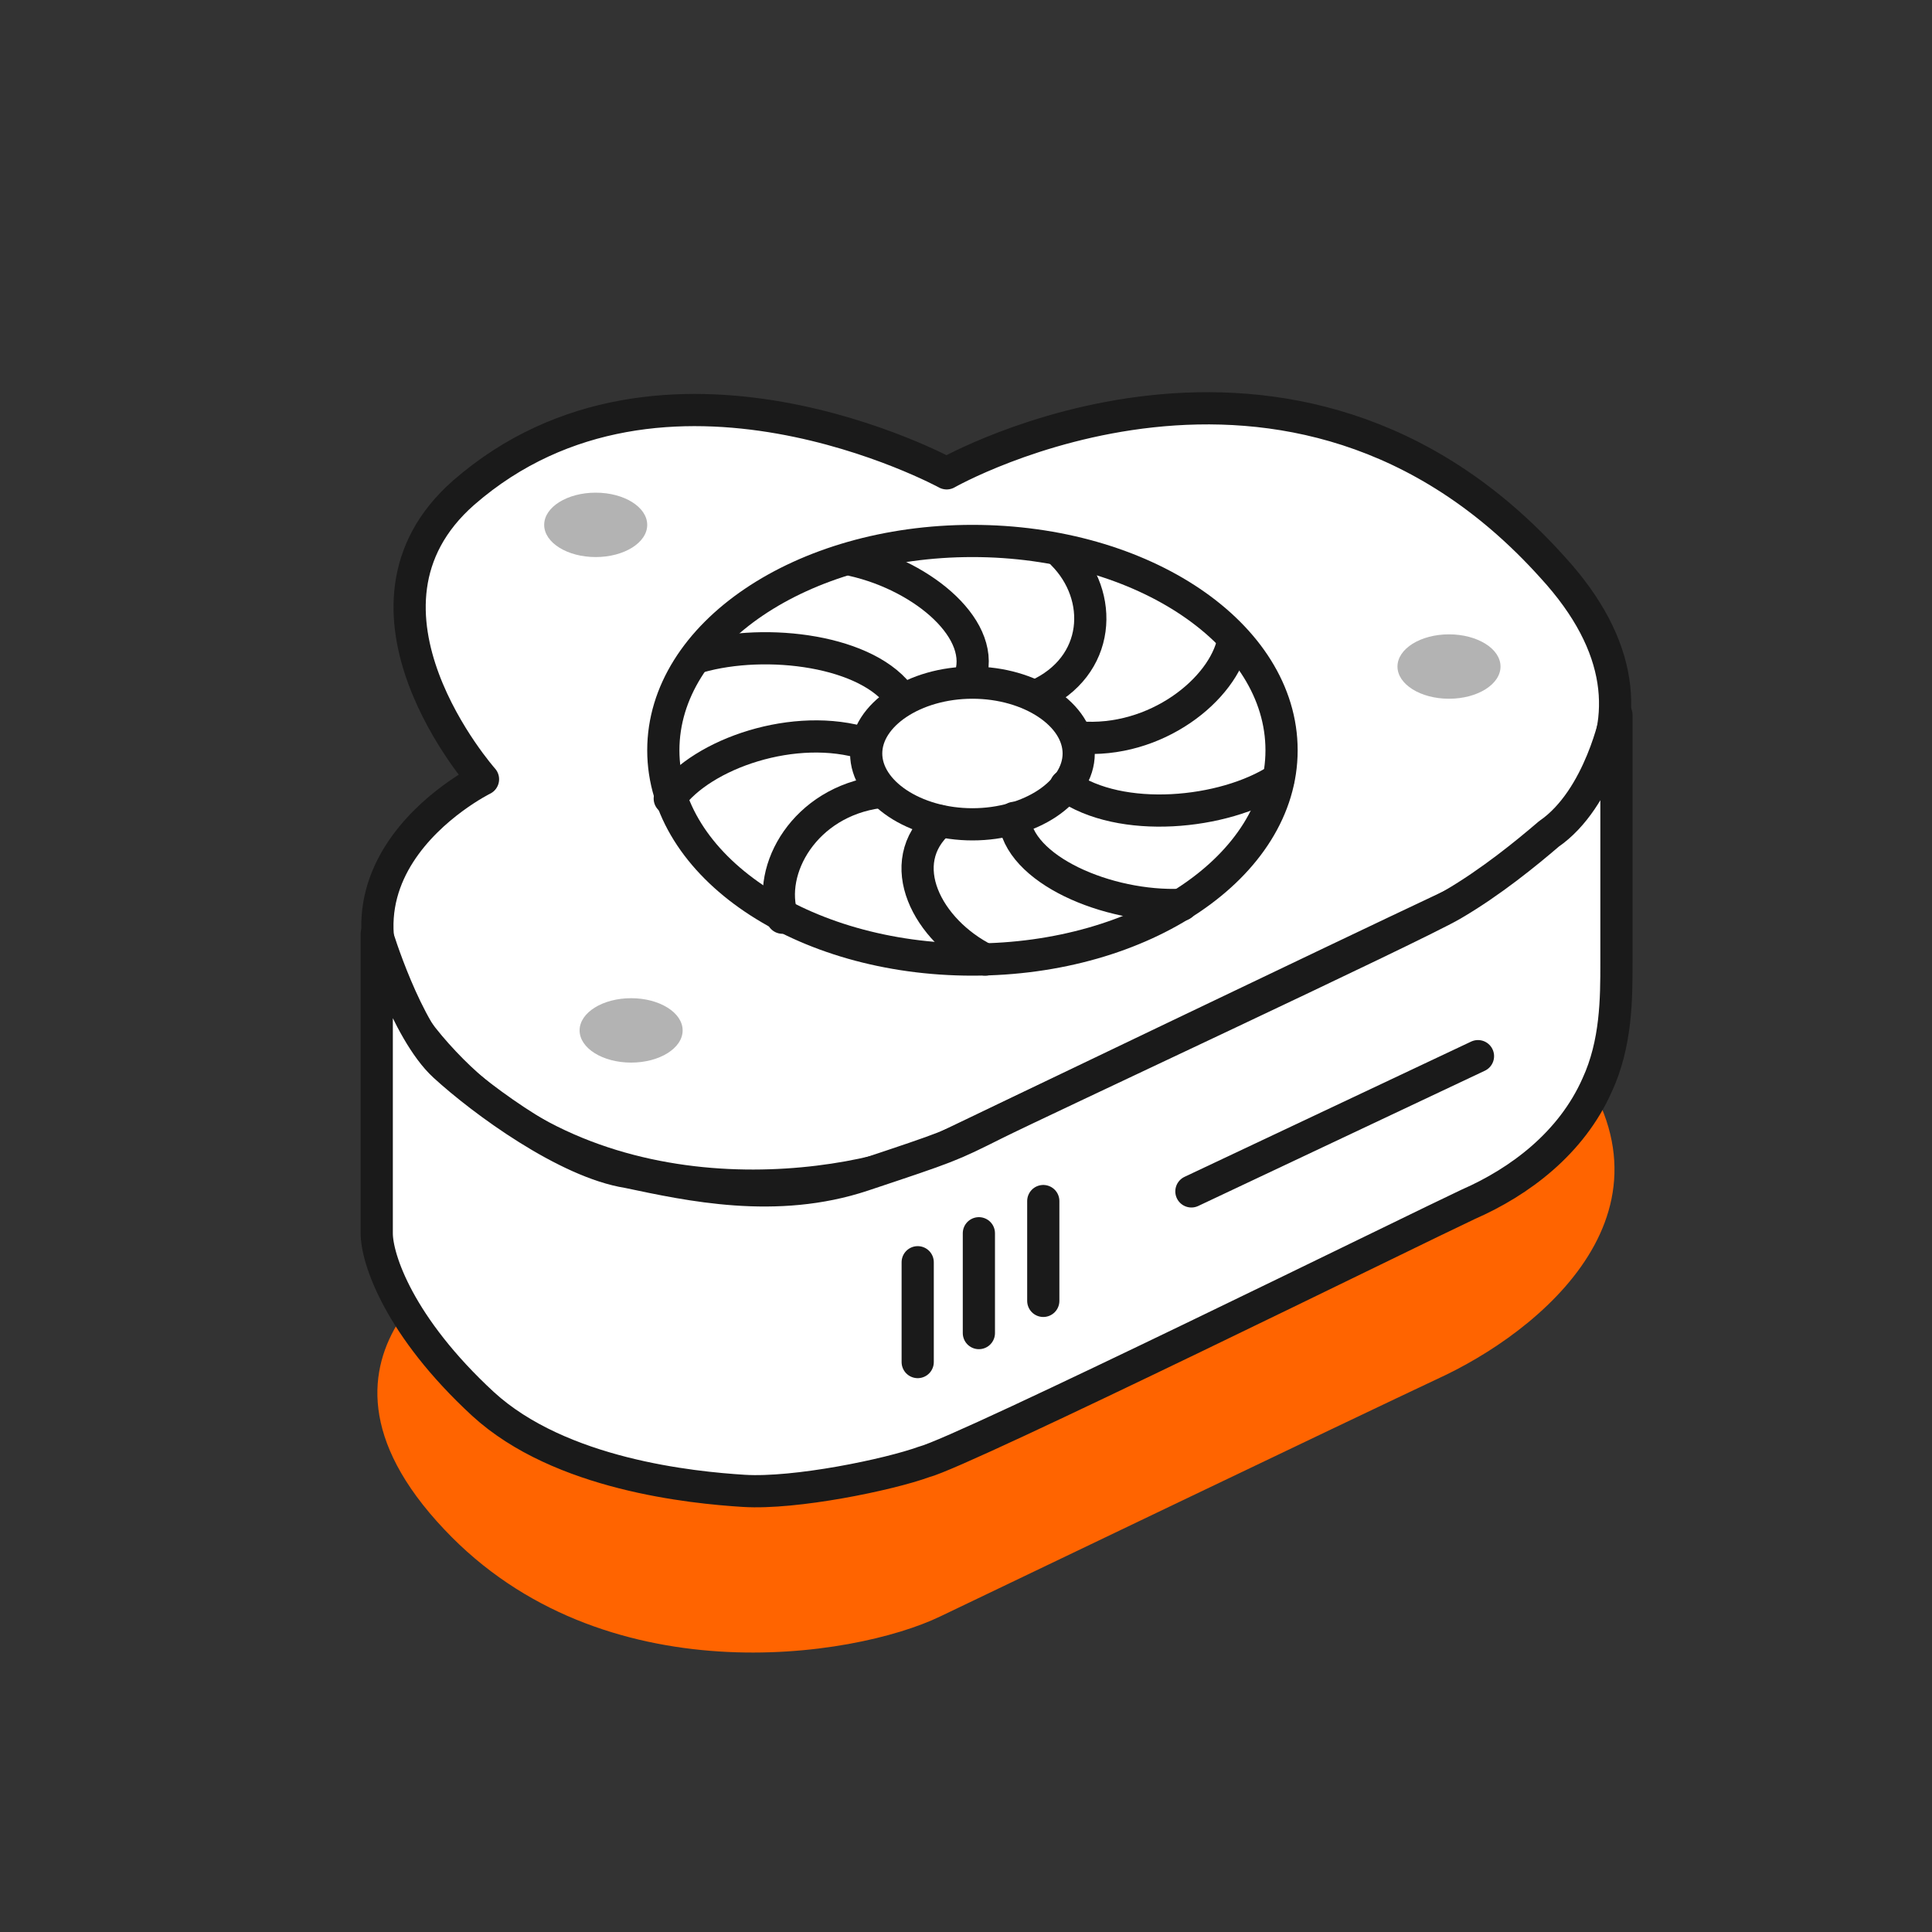 <?xml version="1.0" encoding="utf-8"?>
<!-- Generator: Adobe Illustrator 24.3.0, SVG Export Plug-In . SVG Version: 6.00 Build 0)  -->
<svg version="1.1" id="Layer_1" xmlns="http://www.w3.org/2000/svg" xmlns:xlink="http://www.w3.org/1999/xlink" x="0px" y="0px"
	 viewBox="0 0 60 60" style="enable-background:new 0 0 60 60;" xml:space="preserve">
<rect x="0" y="0" width="60" height="60" fill="#333333" stroke="none"/>
<style type="text/css">
	.st0{fill:#FF6400;}
	.st1{fill:#FFFFFF;stroke:#1A1A1A;stroke-linecap:round;stroke-linejoin:round;stroke-miterlimit:10;}
	.st2{fill:none;stroke:#1A1A1A;stroke-linecap:round;stroke-linejoin:round;stroke-miterlimit:10;}
	.st3{fill:#B3B3B3;}
</style>
<g>
	<path class="st0" d="M29.4,29.2c0,0-8.8-4.8-15,0.6c-4.1,3.6,0.6,8.9,0.6,8.9s-6.5,3.2-1.2,8.8c4.9,5.2,12.7,4,15.4,2.7
		c2.3-1.1,12.3-5.9,15.7-7.5c3.3-1.6,7.9-5.6,3.3-10.6C40.1,23,29.4,29.2,29.4,29.2z"/>
	<g>
		<g>
			<path class="st1" d="M29.4,14.7c0,0-8.8-4.8-15,0.6c-4.1,3.6,0.6,8.9,0.6,8.9s-6.5,3.2-1.2,8.8c4.9,5.2,12.7,4,15.4,2.7
				c2.3-1.1,12.3-5.9,15.7-7.5s7.9-5.6,3.3-10.6C40.1,8.6,29.4,14.7,29.4,14.7z"/>
			<g>
				<path class="st2" d="M30.2,29.8c-5.3,0-9.6-2.9-9.6-6.5c0-3.6,4.3-6.5,9.6-6.5s9.6,2.9,9.6,6.5C39.8,26.9,35.5,29.8,30.2,29.8z"
					/>
				<path class="st2" d="M30.2,25.6c-1.8,0-3.3-1-3.3-2.2s1.5-2.2,3.3-2.2c1.8,0,3.3,1,3.3,2.2S32,25.6,30.2,25.6z"/>
				<path class="st2" d="M26.5,17.4c2.2,0.5,4.2,2.2,3.6,3.7"/>
				<path class="st2" d="M21.7,20.4c2.1-0.6,5.3-0.2,6.3,1.3"/>
				<path class="st2" d="M20.8,24.8c1-1.4,3.9-2.4,6.1-1.7"/>
				<path class="st2" d="M24.3,28.5c-0.5-1.5,0.7-3.6,3-3.9"/>
				<path class="st2" d="M30.6,29.8c-1.8-0.9-2.9-3-1.4-4.3"/>
				<path class="st2" d="M36.7,28.1c-2.3,0.1-5.1-1.1-5.2-2.7"/>
				<path class="st2" d="M39.7,24.2c-1.7,1.1-4.9,1.4-6.6,0.2"/>
				<path class="st2" d="M38.3,19.9c-0.3,1.5-2.4,3.2-4.8,3"/>
				<path class="st2" d="M33,17.2c1.3,1.3,1.2,3.5-0.8,4.4"/>
			</g>
			<ellipse class="st3" cx="18.5" cy="16.3" rx="1.6" ry="1"/>
			<ellipse class="st3" cx="45" cy="20.7" rx="1.6" ry="1"/>
			<ellipse class="st3" cx="19.6" cy="32" rx="1.6" ry="1"/>
			<path class="st1" d="M50.2,22.2c0,0,0,6.6,0,7.7c0,1.1,0,2.5-0.6,3.8c-0.8,1.8-2.4,3-4,3.7c-1.5,0.7-15.7,7.7-16.9,8
				c-1.1,0.4-4,1-5.6,0.9c-1.6-0.1-5.7-0.5-8.1-2.7c-2.6-2.4-3.3-4.5-3.3-5.3c0-0.8,0-9.3,0-9.3s0.9,3,2.1,4.1
				c1.2,1.1,3.8,3,5.7,3.3c1.9,0.4,4.6,1,7.3,0.1s2.7-0.9,4.1-1.6c1.4-0.7,13-6.1,14.2-6.8c1.2-0.7,2.3-1.6,3-2.2
				C49.7,24.8,50.2,22.2,50.2,22.2z"/>
		</g>
		<g>
			<line class="st1" x1="45.9" y1="32.8" x2="37" y2="37"/>
			<g>
				<line class="st2" x1="28.5" y1="39.2" x2="28.5" y2="42.3"/>
				<line class="st2" x1="32.4" y1="37.3" x2="32.4" y2="40.4"/>
				<line class="st2" x1="30.4" y1="38.3" x2="30.4" y2="41.4"/>
			</g>
		</g>
	</g>
</g>
</svg>
